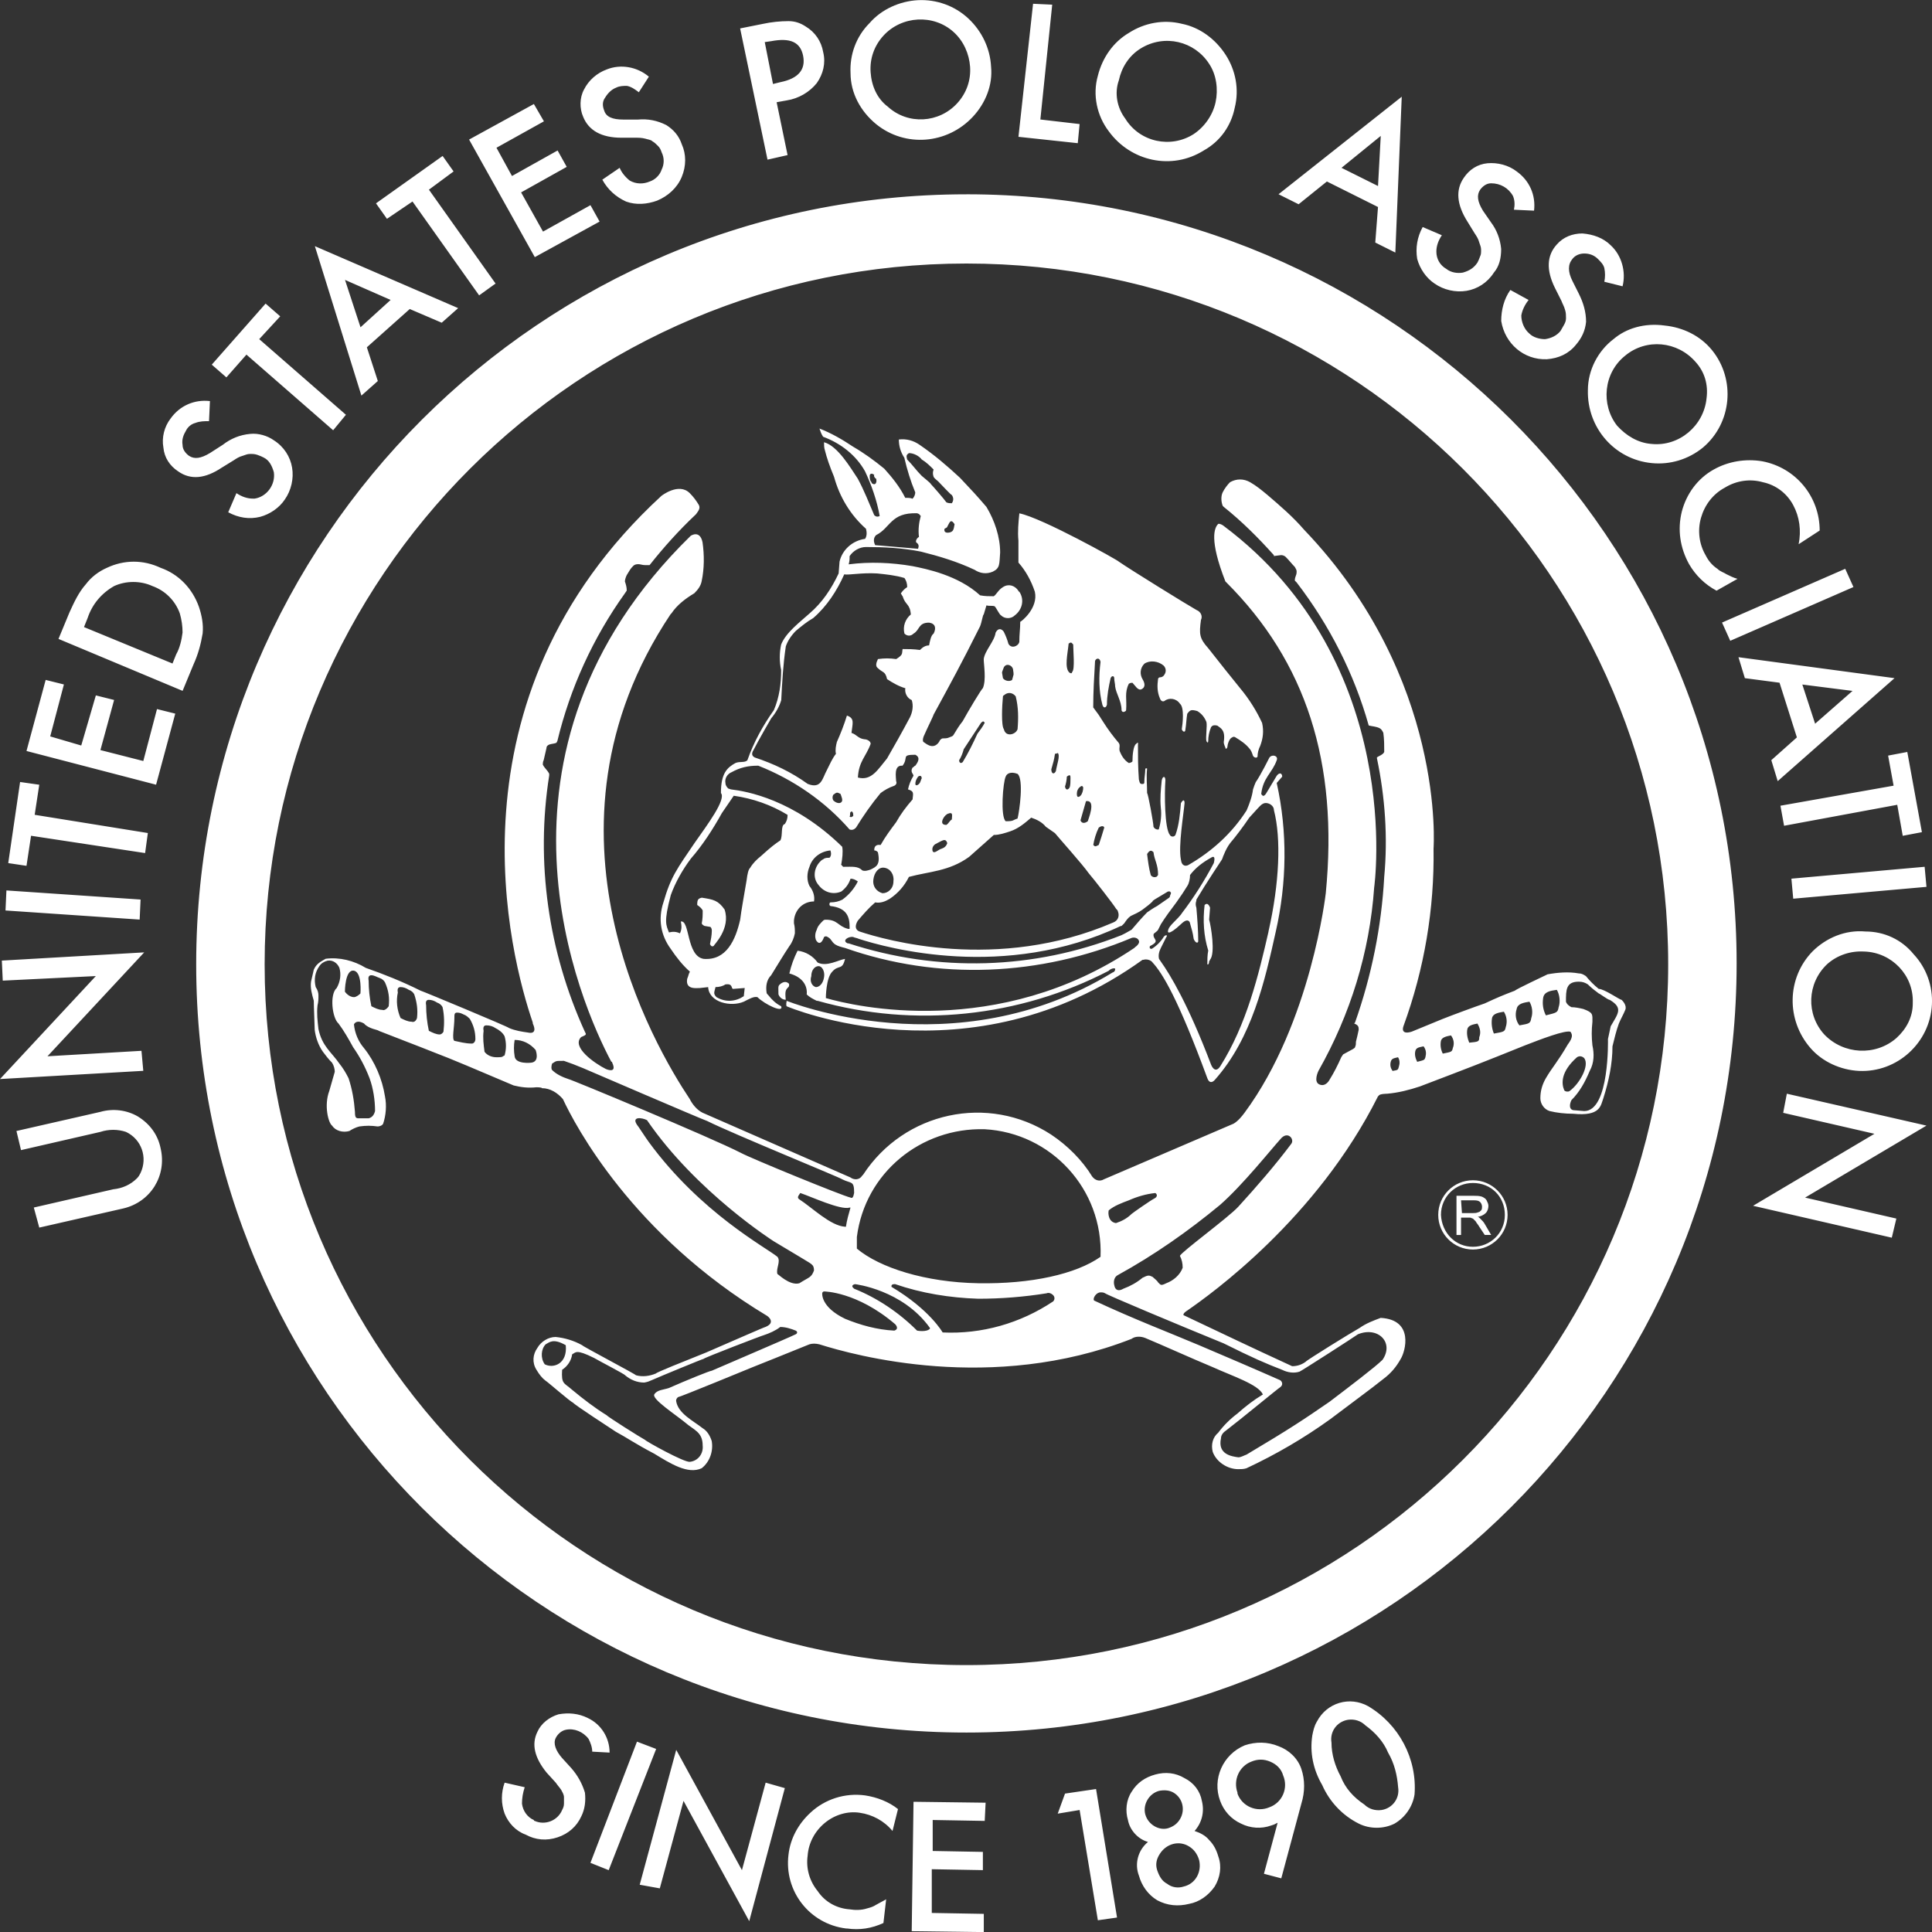 <svg fill="none" viewBox="0 0 80 80" xmlns="http://www.w3.org/2000/svg" xmlns:xlink="http://www.w3.org/1999/xlink"><rect x="0" y="0" width="80" height="80" fill="#333333" stroke="none"/><clipPath id="a"><path d="m0 0h80v80h-80z"/></clipPath><g clip-path="url(#a)"><path d="m49.88 37.474c-.076.641-.038 1.283.151 1.887-.038.189-.038.377-.038.566.038.038.075-.038.075-.113 0-.038.038-.038.038-.075.227-.264.038-1.396-.038-1.66l.038-.49s-.076-.264-.227-.113zm-20.783.226c0 .189 0 .34-.038.528 0 .038.038.075.113.113l.227.038c.038 0 .076.075.076.151 0 .189-.038.377-.076.566.038.075.076.113.151.075 0-.038.718-.717.454-1.509-.265-.377-.454-.415-.945-.491-.151.038-.189.075-.189.302.113.075.189.151.227.226zm3.439 3.698c-.038-.377 0-.415.113-.528.038-.038.038-.151 0-.151-.076-.075-.189-.075-.302 0-.151.113-.113.113-.113.453.038.113.151.226.302.226zm-30.91 9.434 3.476-.792c1.134-.264 1.814-1.359 1.549-2.49-.113-.566-.453-1.019-.945-1.321-.453-.264-1.02-.34-1.549-.189l-3.476.792.189.792 3.288-.755c.34-.113.718-.113 1.058 0 .642.302.907 1.056.605 1.698-.038.075-.076.151-.151.226-.265.264-.605.415-.982.453l-3.288.755zm4.232-7.32-3.892.226 4.005-4.302-5.895.34.038.83 3.854-.189-3.968 4.264 5.933-.34zm-5.63-5.811 5.555.377.038-.83-5.555-.377zm1.398-5.207-.794-.113-.491 3.358.756.113.189-1.245 4.723.717.113-.83-4.686-.755zm.265-4.34-.794 2.943 5.366 1.396.794-2.943-.756-.189-.567 2.151-1.776-.453.567-2.075-.756-.189-.605 2.075-1.285-.377.567-2.151zm6.122-.641c.189-.415.302-.83.378-1.283.038-.377-.038-.755-.151-1.094-.265-.755-.831-1.358-1.587-1.623-.718-.34-1.512-.34-2.229 0-.34.151-.642.377-.869.679-.302.34-.491.755-.68 1.17l-.453 1.094 5.139 2.151zm-4.535-1.547.151-.377c.189-.566.567-1.019 1.096-1.321.491-.226 1.096-.226 1.587 0 .529.189.945.604 1.134 1.132.076.264.113.528.113.792-.038.302-.113.641-.265.906l-.151.377zm5.215-9.358c-.642-.075-1.247.189-1.625.717-.265.34-.378.792-.302 1.208.038.415.265.755.605.981.529.377 1.134.302 1.814-.151l.491-.302c.113-.075.227-.151.378-.189.113-.038.189-.075.302-.075.113 0 .189 0 .302.038.113.038.189.075.265.113.227.113.34.34.416.604.076.528-.302 1.019-.793 1.094-.038 0-.038 0-.076 0-.227 0-.454-.075-.68-.226l-.34.792c.416.226.869.302 1.323.189.416-.113.793-.377 1.02-.717.265-.377.378-.868.302-1.321-.075-.453-.34-.868-.756-1.132-.265-.189-.642-.302-.983-.264-.416.038-.794.189-1.134.453l-.529.34c-.378.226-.642.264-.869.113-.151-.113-.265-.264-.265-.453-.038-.226.038-.415.151-.604.076-.151.227-.264.378-.302.189-.075.378-.075.567-.075zm2.91-3.509-.605-.528-2.229 2.528.605.528.831-.943 3.59 3.132.529-.641-3.59-3.132zm6.688.264.68-.604-5.933-2.566 1.927 6.188.68-.604-.454-1.396 1.776-1.585zm-3.363.189-.642-1.962 1.889.83zm3.854-6.453-.454-.641-2.759 1.962.454.641 1.058-.717 2.759 3.887.68-.49-2.759-3.887zm3.325-2.792-2.683 1.472 2.721 4.868 2.683-1.472-.378-.679-1.965 1.094-.907-1.623 1.889-1.057-.378-.679-1.889 1.057-.642-1.17 1.965-1.094zm4.761-1.132c-.491-.415-1.171-.528-1.738-.302-.416.151-.756.453-.945.83-.189.34-.189.792-.038 1.132.227.566.756.868 1.587.868h.567c.151 0 .265 0 .416.038.113.038.227.038.302.113.075.038.151.113.227.189.076.075.113.151.151.264.113.226.113.491 0 .717-.075.226-.265.415-.491.491-.265.113-.567.113-.831-.038-.189-.151-.34-.34-.416-.528l-.718.491c.227.415.567.717.983.906.416.151.869.113 1.285-.038.454-.189.831-.528 1.02-.981.189-.453.189-.943 0-1.358-.113-.34-.34-.604-.642-.792-.378-.189-.756-.264-1.171-.226h-.605c-.454 0-.718-.113-.794-.377-.076-.189-.076-.377.038-.528.113-.189.265-.34.454-.415.151-.075.302-.075.453-.075.189.038.34.151.491.264zm15.909-3.019-.605 5.509 2.456.264.076-.792-1.625-.189.491-4.755zm2.683 2.981c-.227.792-.038 1.66.454 2.302.907 1.245 2.607 1.623 3.93.792.68-.377 1.134-1.019 1.285-1.774.189-.755.038-1.547-.378-2.189s-1.058-1.132-1.814-1.283c-.756-.189-1.549-.038-2.192.377-.642.377-1.096 1.019-1.285 1.774zm.869.189c.113-.528.416-1.019.907-1.321.982-.604 2.229-.302 2.834.641.302.453.378 1.057.265 1.585-.113.528-.453 1.019-.907 1.321-.945.604-2.229.34-2.834-.641-.34-.453-.454-1.057-.265-1.585zm10.618 6.717.831.415.265-6.453-5.101 4.038.831.415 1.171-.943 2.116 1.057zm-1.398-3.094 1.625-1.321-.113 2.075zm7.973 1.774c.076-.641-.189-1.245-.718-1.623-.34-.264-.794-.377-1.209-.34-.416.038-.756.264-.983.604-.34.491-.302 1.094.151 1.811l.302.491c.076.113.151.226.189.377.038.113.075.189.075.302s0 .189-.038.264c-.038.113-.076.189-.113.264-.151.226-.34.34-.605.415-.227.038-.491 0-.68-.151-.265-.151-.416-.415-.416-.717 0-.226.075-.453.227-.679l-.794-.34c-.227.415-.302.868-.227 1.321.113.415.378.792.718 1.019.378.264.869.377 1.323.302.454-.075.869-.34 1.134-.755.227-.264.302-.604.302-.981-.038-.415-.189-.792-.416-1.094l-.34-.491c-.227-.377-.265-.641-.113-.868.113-.151.265-.264.453-.264.378 0 .718.189.907.528.076.189.076.377.038.566zm3.665 3.132c.151-.604-.038-1.283-.491-1.698-.302-.302-.718-.453-1.171-.49-.416 0-.794.151-1.058.453-.416.453-.453 1.057-.076 1.811l.265.528c.038.113.113.226.151.377.038.113.038.226.038.34s-.038.189-.076.264-.113.189-.151.264c-.151.189-.378.302-.642.34-.227 0-.491-.075-.642-.226-.227-.189-.34-.491-.34-.755.038-.226.151-.453.302-.641l-.756-.415c-.265.377-.378.83-.378 1.283.151.943.945 1.623 1.889 1.585.491-.038.907-.226 1.209-.604.227-.264.378-.566.416-.943 0-.415-.113-.792-.302-1.17l-.265-.528c-.189-.377-.189-.679 0-.906.113-.151.302-.227.491-.227.227 0 .416.075.567.227.113.113.227.226.265.377.038.189.038.377 0 .566zm-.378 2.189c-.642.49-1.058 1.283-1.058 2.113-.038 1.547 1.096 2.868 2.645 3.019.756.075 1.512-.151 2.116-.641 1.209-1.019 1.36-2.83.378-4.037-.491-.604-1.209-.943-1.965-1.019-.831-.113-1.587.113-2.116.566zm.491.679c.869-.717 2.154-.604 2.91.264.378.415.529.943.454 1.509-.113 1.132-1.134 2-2.267 1.887-.567-.038-1.058-.34-1.436-.755-.68-.868-.567-2.189.34-2.905zm8.049 7.245c0-1.396-.983-2.604-2.381-2.868-.68-.113-1.398 0-2.003.34-.68.377-1.134 1.019-1.323 1.736-.189.755-.075 1.509.302 2.189.265.453.642.83 1.134 1.094l.869-.491c-.151-.038-.302-.113-.454-.189-.113-.075-.265-.113-.378-.226-.227-.151-.378-.34-.491-.566-.265-.453-.34-1.019-.189-1.547.151-.528.491-.981.982-1.245.491-.302 1.058-.377 1.587-.226.529.113.983.453 1.247.943.265.49.34 1.056.227 1.623zm1.058 1.585-5.101 2.226.34.755 5.101-2.226zm-3.061 7.924.265.868 4.837-4.264-6.462-.868.265.868 1.436.189.718 2.264zm1.285-3.132 2.078.264-1.549 1.358zm4.157 6.264.794-.151-.605-3.321-.794.151.227 1.245-4.686.83.151.83 4.686-.868zm-46.214-30.451c.491-.075.945-.34 1.247-.717.265-.377.378-.83.265-1.283-.076-.453-.34-.83-.718-1.057-.227-.151-.454-.226-.718-.226-.34 0-.718.038-1.058.113l-.945.189 1.134 5.434.831-.189-.453-2.189zm-.907-2.415.265-.038c.793-.151 1.209.038 1.323.604.113.566-.189.943-.945 1.094l-.302.075zm3.552 1.283c0 .83.416 1.585 1.058 2.113 1.209.981 2.947.83 4.005-.302.529-.566.831-1.321.756-2.075-.038-.755-.378-1.472-.945-2-.567-.528-1.323-.792-2.078-.755-.756.038-1.512.377-2.003.943-.567.566-.831 1.321-.793 2.075zm.831-.038c-.038-.566.151-1.094.529-1.509.756-.83 2.078-.906 2.91-.151.416.377.642.906.68 1.434.038.566-.151 1.094-.529 1.509-.756.83-2.041.906-2.872.151-.454-.34-.68-.868-.718-1.434zm43.645 32.904-5.517.491.076.83 5.517-.49zm-2.456 2.679c-.831-.075-1.625.264-2.192.83-1.058 1.094-1.096 2.83-.076 4.0.491.566 1.247.906 2.003.943 1.587.075 2.947-1.17 3.023-2.755.038-.755-.227-1.509-.756-2.075-.491-.604-1.209-.943-2.003-.943zm-.038.83c1.134.038 2.041.981 2.003 2.113v.038c0 .566-.265 1.056-.68 1.434-.869.755-2.192.679-2.985-.151-.756-.83-.718-2.113.113-2.905.416-.377.982-.566 1.549-.528zm-3.363 6.679 3.779.868-5.026 2.981 5.744 1.321.189-.792-3.779-.868 5.026-2.981-5.782-1.321zm-12.848 2.792c.793 0 1.436.641 1.436 1.434s-.642 1.434-1.436 1.434c-.794 0-1.436-.641-1.436-1.434s.642-1.434 1.436-1.434zm0 2.755c.718 0 1.323-.566 1.323-1.321s-.567-1.321-1.323-1.321c-.718 0-1.323.566-1.323 1.321.038.755.605 1.321 1.323 1.321zm-.491-.49v-.717h.265.113c.038 0 .076.038.113.038.038.038.075.075.113.113.038.075.113.151.151.226l.227.34h.265l-.265-.453c-.038-.075-.113-.151-.189-.226-.038-.038-.076-.075-.113-.075.113 0 .265-.075.34-.151.076-.075.113-.189.113-.302 0-.075-.038-.151-.075-.226-.038-.075-.113-.113-.189-.151-.113-.038-.227-.038-.34-.038h-.718v1.623zm0-1.434h.529c.075 0 .189 0 .265.075.038.038.075.113.075.189 0 .038 0 .113-.038.151-.038.038-.075.075-.113.075-.076.038-.151.038-.227.038h-.454zm-7.633-17.282c.454 2.038.416 4.151-.038 6.151-.453 2.038-.983 4.415-2.532 6.151 0 0-.189.227-.302-.075-1.209-3.283-1.852-4.34-2.267-4.792-.076-.113-.265-.151-.378-.113h-.038c-7.18 5.17-14.737 1.925-14.737 1.925s-.038-.038 0-.226c0 0 6.953 2.83 13.49-1.17.113-.038.113-.113.113-.151 0-.038-.113-.038-.227.038l-.038.038c-3.703 1.925-8.049 2.377-12.054 1.245h-.038c-.151-.075-.302-.151-.416-.264.038-.34-.151-.717-.718-.868.076-.34.189-.641.34-.943.34.038.642.226.831.49.378.189.869-.113 1.134-.151-.113.49-.265.226-.529.528-.265.264-.265 1.094-.265 1.094 1.171.34 7.104 1.736 12.772-2.075l.038-.038c.113-.075.189-.189.151-.264-.038-.113-.189-.151-.302-.113-3.779 1.585-8.011 1.774-11.865.415-.151-.038-.302-.075-.416-.151-.151-.113-.151-.227-.302-.302-.038-.038-.113-.038-.151 0-.151.415-.302.189-.34.113-.038-.113-.038-.264.038-.415.038-.151.151-.264.265-.377.038-.038.075-.038.113-.038.491 0 .491.264.907.377.076 0 .076.038.076-.075 0-.415-.113-.792-.793-.868-.076-.038-.038-.151 0-.151.189 0 .34-.038.491-.113.265-.189.491-.453.642-.755-.113-.075-.189-.113-.302-.113-.076.226-.189.377-.378.528-.34.151-.718.038-.945-.264-.265-.302-.189-.755.113-1.019.038-.038.076-.038.113-.075.076-.038.151-.038.227-.038.075-.075.075-.189.038-.302-.416.038-.756.302-.869.679-.113.264-.113.566 0 .792.151.189.227.415.189.641-.454 0-.794.34-.831.792v.113c.038.151.038.264.038.415-.038.189-.113.377-.227.528-.227.34-.453.717-.756 1.208-.189.189-.227.453-.189.717 0 .038.038.075.076.113.151.189.302.34.529.453.113.302-.68-.075-.983-.377-.151-.038-.34.075-.567.189-.529.226-1.436.038-1.474-.604l-.34.038c-.151 0-.605.075-.529-.377.076-.189.038-.151.113-.302-.302-.264-.567-.604-.794-.943-.416-.566-.529-1.245-.302-1.924.302-1.057.567-1.396 1.285-2.453.529-.755 1.323-1.811 1.096-2.075 0-.83.265-1.057.605-1.245.189-.075.378 0 .491-.113.265-.755.642-1.434 1.096-2.075.227-.528.302-1.094.302-1.66-.076-.34-.076-.717 0-1.057.189-.49.794-.943 1.171-1.283.529-.453.907-1.019 1.209-1.66l.038-.49c.113-.49.529-.868 1.058-.943.076-.113.076-.264.038-.415-.642-.566-1.096-1.321-1.323-2.151-.189-.453-.302-.792-.378-1.094-.038-.113-.038-.226-.038-.34.567.151 1.096 1.057 1.398 1.509.265.49.453.981.68 1.509.075.075.151.075.227.038-.113-.641-.34-1.283-.605-1.849-.378-.679-1.02-1.17-1.738-1.434-.076-.113-.113-.226-.151-.34.491.189.945.453 1.398.755.454.264.869.566 1.285.906.34.377.642.755.869 1.208.113 0 .227 0 .302.038.076-.075.113-.189.113-.264-.189-.453-.34-.943-.453-1.434-.151-.226-.227-.49-.227-.755.302-.038.605.038.869.226.605.415 1.134.868 1.663 1.359.567.604.642.679 1.096 1.207.34.566.567 1.245.567 1.887-.038.49 0 .641-.302.792-.265.113-.529.075-.756-.075-.718-.34-1.474-.566-2.229-.755-.756-.151-1.512-.189-2.267-.189-.265 0-.529.151-.68.377 0 .151 0 .189-.038.34.869-.113 1.776-.075 2.645.075.567.113 1.889.377 2.796 1.208.189.038.378.038.567.038.113-.075.189-.264.378-.377.227-.151.491-.075.642.151 0 0 0 .038.038.038.227.34.113.755-.189.981-.151.151-.416.151-.567 0-.075-.038-.189-.302-.265-.377-.113-.038-.227 0-.34-.038-.038.113-.075.264-.113.377-.038 0-.076.302-.151.49-.793 1.585-1.209 2.34-1.927 3.66 0 .038-.265.566-.378.83-.076.151-.076.264-.038.302.038 0 .378.377.642 0l.038-.075c.038-.038.075-.075.113-.075.076 0 .189 0 .265-.038.075-.038.151-.038.189-.113.113-.189.227-.377.378-.566.227-.415.793-1.359.831-1.359.151-.34.038-.981.038-1.207.038-.34.453-.755.491-1.094.113-.226.265-.151.34-.038.076.151.151.34.189.491.113.226.416.113.454-.075 0-.34.038-.528.038-.83.038 0 .756-.566.605-1.245-.151-.453-.378-.868-.68-1.208v-.906c-.038-.377 0-.755.038-1.132.945.189 4.119 1.962 4.119 2.0.491.34 2.872 1.811 3.212 2.0.189.075.265.264.189.415-.075.566-.075.755.302 1.17.567.717.831 1.057 1.323 1.66.378.453.68.943.907 1.434.076.34.038.641-.076.943-.075.151-.113.302-.113.453-.038.075-.151.038-.189-.038-.038-.113-.075-.226-.151-.302-.151-.189-.378-.34-.567-.453-.038-.038-.113-.038-.151 0-.113.038-.189.302-.189.377 0 .075-.076.113-.076.075s-.076-.151-.076-.264c.076-.491-.113-.566-.265-.679-.151-.038-.227 0-.265.075-.076.189-.113.377-.113.566 0 .075-.038.075-.075 0-.038-.151.038-.641 0-.792-.076-.189-.189-.34-.378-.453-.265-.075-.302-.038-.416.113-.038.226-.038.415-.075.641 0 .151-.113.113-.151 0 .038-.226.113-.906-.076-1.057-.151-.226-.453-.264-.642-.113-.075.038-.151 0-.189-.113-.113-.264-.113-.528-.076-.792 0-.038.038-.075.076-.075.076 0 .151-.038.189-.113.076-.113.076-.264-.038-.377-.227-.189-.567-.226-.793-.075-.189.189-.189.453-.076.641.113.189.113.34-.038.415-.151.075-.265-.151-.378-.264-.076 0-.076 0-.151.038-.189.377-.076.641-.113 1.094 0 .038-.076.075-.113.075s-.076-.038-.076-.075c0-.377-.227-.679-.265-.981 0-.113-.038-.226-.038-.34s-.113-.113-.151 0c-.076.34-.151.717-.151 1.094-.038.151-.151.151-.189 0-.151-.566-.151-1.17-.076-1.774-.038-.189-.189-.151-.227-.038-.038.641-.076 1.283-.076 1.925.227.302.227.302.416.604.189.302.416.604.642.868.075.113 0 .189.038.34.076.189.189.377.378.491.038 0 .151-.038.151-.075 0-.264.038-.641.151-.717.113-.113.076 0 .076.038 0 .49 0 .906.038 1.434.038.189.076.189.151.189.076 0 .076-.038.076-.113 0-.151.038-.34.038-.49 0-.075.076-.038.076-.038-.038.34 0 .679 0 1.019.038 0 .265 1.245.265 1.396.038.075.113.113.189.113 0 0 .038 0 .038-.038.076-.264.113-.566.076-.868-.038-.377 0-.755.038-1.132.038-.189.151-.189.151 0-.038.528-.038 2.0.189 2.264.038.075.151.075.189.038 0 0 0 0 .038-.038.151-.415.189-.868.227-1.321.113-.189.151-.113.151 0-.038.453-.265 1.774-.151 2.34.038.302.227.264.302.226.983-.566 1.814-1.321 2.418-2.264.113-.264.227-.566.265-.868.038-.113.076-.226.113-.302.189-.264.567-1.019.567-1.019.113-.151.378-.075.302.113-.189.528-.567.717-.642 1.396.038.038.076.151.189 0 .189-.302.265-.453.453-.755.113-.151.227-.113.227.038zm-13.339-10.716c-.076-.113-.151-.189-.227-.038-.113.189-.038.151-.189.226-.038.151.076.189.227.151.113-.038.151-.075.189-.34zm-1.965-2.679c.227.226.378.453.605.679.038.038.378.302.378.34.076.075.567.641.642.755.076.038.151.038.227.038.076-.113.076-.226 0-.34-.038 0-.416-.415-.567-.566-.038-.038-.151-.113-.189-.189-.038-.113-.038-.189 0-.302-.151-.151-.302-.302-.491-.415-.113-.151-.34-.264-.529-.264-.113.075-.113.113-.076.264zm-1.398 1.019c.113.038.151-.113.113-.226-.038 0-.113-.113-.075-.151-.076-.075-.189-.075-.189.038 0 .075 0 .189.076.264 0 .038 0 .038.076.075zm.113 2.113c-.113.113-.113.264-.038.415l1.776.151c.038-.113.038-.189-.076-.264-.038-.075.038-.189.113-.226-.038-.302 0-.604.075-.868-.075-.075-.038-.075-.151-.113-1.096-.038-1.096.604-1.7.906zm-2.494 18.716c.151 0 .302-.151.34-.415.038-.226-.075-.453-.227-.453-.151 0-.302.151-.302.415-.076.226.038.415.189.453zm13.981-5.585c-.076-.075-.151-.113-.265.075.038.302.075.604.151.868.038.075.151.113.227.075.038 0 .038-.038.076-.075 0-.453-.151-.604-.189-.943zm-2.267-1.019c-.113.226-.189.49-.227.717.076.075.076.075.227 0 .076-.226.151-.453.227-.717 0-.038-.076-.113-.227 0zm-.529-1.094c-.076.264-.151.528-.227.792.038.113.151.151.302.038 0-.038.378-.906-.076-.83zm-.227-.604c-.113.075-.151.189-.151.302 0 .226.151.075.151.075.075-.075.113-.226.113-.34-.038-.113-.113-.038-.113-.038zm-.491-5.924c-.038.415-.189 1.019.038 1.208.038 0 .076.075.113-.038.113-.113.038-.868.038-1.132-.076-.075-.076-.113-.189-.038zm-.075 5.509c0 .113-.038.302-.076.415.038.189.151.113.189.038.038-.075.038-.264.038-.377s0-.189-.151-.075zm-.491-.943c-.038.264-.076.377-.151.641 0 .189.113.226.189.075.038-.264.189-.641.076-.755.038 0-.076.038-.113.038zm-1.549-1.019c.038-.453.038-.906-.076-1.358-.113-.151-.302-.189-.453-.075-.038.038-.076.038-.076.075-.038.377-.076 1.207.038 1.358.076.34.491.226.567 0zm0 3.698c.076-.302.265-1.623 0-1.849-.302-.113-.453 0-.491.113-.113.226-.227 1.66 0 1.849.34 0 .265-.038.491-.113zm-.567-6.264c-.113.302-.076.151-.038.453.076.113.265.151.378.075.076-.302.076-.151.038-.453-.038-.151-.265-.264-.378-.075zm-1.663 3.396c-.038.151-.113.34-.189.453 0 .113.076.151.151.075.227-.377.416-.755.605-1.17.113-.151.227-.302.302-.453-.038-.075-.076-.075-.151 0zm-.869 2.906c-.075.189.038.226.151.226.113-.075.113-.151.227-.226 0-.151.076-.34-.189-.226-.113.075-.151.151-.189.226zm-.302 1.019c-.113.075-.151.189-.113.302.075.113.227-.075.378-.113.113-.038.189-.113.227-.226-.076-.226-.189-.113-.491.038zm-.567-2.717c0-.075-.038-.151-.151-.075-.076.113-.113.189-.113.302 0 .075.076.075.151 0 .075-.075.075-.189.113-.226zm-6.991-1.132c-.076.151 0 .226.076.264.793.264 1.512.604 2.192 1.094.567.226.605-.226.793-.566.113-.226.227-.49.378-.679-.038-.151 0-.34.038-.49.151-.34.302-.717.416-1.094.34.113.227.34.189.717.227.075.265.226.529.264.113 0 .265.075.265.189-.189.528-.491.717-.529 1.396.567.151.831-.34 1.209-.792.302-.528.605-1.057.945-1.698.113-.226.151-.49.076-.717-.189-.075-.302-.302-.265-.491-.265-.075-.529-.226-.756-.377-.076-.34-.189-.264-.378-.453-.113-.075-.076-.226 0-.377.265-.038.491-.038.756 0 .302-.189.227-.226.265-.415.227 0 .453 0 .718.038.113-.113.227-.189.378-.189.038-.189.076-.415.189-.49.113-.226.075-.415-.189-.453-.453 0-.378.302-.642.453-.113.113-.265.113-.378 0-.076-.302.038-.604.265-.792-.038-.453-.227-.377-.34-.755-.038-.038-.038-.075-.076-.113.076-.113.151-.189.265-.264 0-.151-.038-.264-.113-.377-.378-.113-.756-.151-1.134-.189-.642-.038-1.171.075-1.36.038-.302.679-.718 1.321-1.285 1.811-.265.151-.491.34-.718.528-.189.189-.34.415-.416.641-.113.755-.151 1.472-.189 2.226-.076.264-.227.528-.416.755 0 0-.529.906-.756 1.358zm4.157 2.679c0-.151-.038-.151-.038-.151 0-.038-.038-.038-.076 0s0 .113-.038.189c.076.038.113 0 .151-.038zm-.491-.566c.076-.075 0-.226-.038-.34-.151-.075-.151-.075-.302.038-.038.075-.038.151 0 .227.113.113.265.151.34.075zm-4.043 8.037.038-.34-.491.038c-.076-.038 0-.226-.302-.189-.113.075-.265.113-.416.113-.038.189-.113.264.038.415.378.226.793.189 1.134-.038zm1.7-7.132c.076-.113.113-.226.113-.377-.68-.415-1.436-.679-2.229-.792l-.491.717c-.378.679-.793 1.321-1.285 1.887-.34.453-.642.981-.831 1.509-.302 1.132-.189 1.245-.076 1.547.151-.038.302-.038.454.038.076-.151.076-.302.038-.49.378-.075.227 1.434.945 1.547.945.075 1.323-.792 1.512-1.623.038-.34.189-1.17.265-1.623.038-.302.076-.453.151-.528.113-.189.265-.34.454-.491.416-.377.567-.49.793-.641.113-.189 0-.641.189-.679zm2.418 1.774c.378 0 .605-.038.793.151.113.038.227 0 .34-.038.227-.113.416-.189.302-.717-.038-.038-.076-.075-.151-.075 0-.075 0-.264.265-.226.189-.34.416-.641.642-.943.189-.34.416-.641.68-.943.038-.302.038-.34-.189-.415.038-.189.113-.377.227-.566 0-.075-.151-.151-.038-.34.038 0 .076-.075.113-.075.113-.151.227-.34 0-.453-.605 0-.265.113-.529.453-.378-.038-.265.49-.265.641.038.075 0 .151-.076.189-.227.075-.416.189-.567.302-.378.453-.718.943-1.02 1.434-.076.075-.151.113-.265.075-1.02-1.17-2.343-2.075-3.779-2.641h-.038c-.378 0-.718.075-1.058.264-.189.075-.302.264-.265.453 0 .075.038.151.113.226l.113.038c.642.075 2.607.415 4.61 2.377.038.226 0 .49-.038.717-.038 0 .038.075.076.113zm2.078.604c.038-.264-.113-.528-.378-.566-.227-.038-.416.189-.453.49-.038.264.113.491.378.566.227 0 .453-.189.453-.49zm-1.474 1.623c-.227.377.076.453.076.453 1.02.34 5.706 1.698 10.505-.377.189-.075.265-.264.189-.453 0-.038-.038-.075-.076-.113-.113-.189-.907-1.208-1.134-1.472-.265-.377-1.247-1.472-1.398-1.66-.113-.075-.265-.189-.378-.264-.151-.189-.378-.302-.605-.377-.265.226-.529.453-.869.566-.227.075-.453.151-.68.151-.34.302-.642.566-1.02.906-.831.604-1.663.604-2.494.83-.189.377-.454.679-.793.906-.189.113-.378.189-.605.151-.265.226-.491.49-.718.755zm11.336.377c.189-.226.453-.528.642-.717 0 0 .265-.189.416-.264l.491-.34c.038-.038.038-.038.038-.075.038-.113.075-.113 0-.189-.038 0-.038 0-.076 0l-.567.34c-.038.038-.076.038-.076.075-.113.113-.265.227-.416.34-.151.113-.34.189-.491.264-.113.075-.189.189-.265.302l-.076.075c-.038.038-.038.038-.076.038-4.799 2.264-9.674.906-10.845.528-.076-.038-.151-.038-.227-.075-.189-.038-.491.151-.227.264h.038c3.703 1.208 7.671 1.094 11.299-.34l.151-.075zm5.668.075c.454-2.0.529-3.849.227-5.019 0-.189-.189-.302-.34-.302-.076 0-.151.038-.227.113-.151.151-.378.415-.453.49-.227.34-.567.792-.794 1.057-.113.151-.189.302-.265.49-.038.075-.038.113-.075.189 0 0-.68 1.019-1.058 1.66v.038c-.038.113-.038.189 0 .302.038.453.076.943.076 1.396-.038.113-.151-0-.189-.113-.038-.264-.075-.377-.151-.641 0-.038-.076-.264-.378.038-.529.49-.605.377-.491.151.075-.113.151-.189.227-.264.038-.038.265-.264.302-.34.491-.641.945-1.358 1.323-2.075 0 0 .113-.377-.113-.226-.34.189-.642.415-.869.717 0 .151-.038.34-.113.453-.113.189-.265.415-.453.679-.227.302-.454.604-.642.906-.038.075-.076.151-.113.226s-.189.151-.189.189c-.038.226.302.264-.151.49-.038.113.038.113.076.113.189-.113.378-.302.491-.49.076-.113.189-.075.113 0-.076.151-.151.302-.227.453s-.113.302-.076.453l.076.113c.378.528 1.134 1.774 2.078 4.264 0 0 .151.415.378.075 1.096-1.736 1.587-3.773 2.003-5.585zm-12.508-30.527c17.609 0 31.893 14.263 31.893 31.848 0 17.584-14.284 31.848-31.893 31.848-17.609 0-31.893-14.226-31.893-31.81 0-17.622 14.284-31.885 31.893-31.885zm0 60.903c16.06 0 29.059-12.981 29.059-29.018s-12.999-29.018-29.059-29.018c-16.06 0-29.059 12.981-29.059 29.018s12.999 29.018 29.059 29.018zm27.131-27.546c.038.038.227.226.151.415s-.189.377-.265.566c-.113.302-.189.641-.265.943 0 .717-.151 1.434-.378 2.151-.113.302-.113.755-1.247.641-.34 0-.68-.038-.983-.113-.227-.075-.378-.302-.378-.528 0-.302.076-.566.227-.83.265-.453.491-.679.907-1.396.227-.302.189-.415.113-.528-.227-.075-1.209.302-1.889.566-1.776.717-2.267.906-4.346 1.698-.454.151-.907.264-1.36.302 0 0-.302 0-.34.075l-.038.038c-2.532 5.056-6.915 8.188-7.898 8.867 0 0-.189.113-.151.189 2.078.981 2.532 1.208 4.497 2.113.227 0 .416-.075.567-.189 0-.038 1.889-1.208 2.229-1.396.265-.189.567-.302.869-.415 1.398.075 1.02 1.396.831 1.698-.189.34-.416.604-.718.83-.567.453-1.247.943-2.192 1.66-1.096.792-2.267 1.472-3.477 2.038-.113.038-.227.038-.34.038-.453 0-.907-.302-1.058-.717-.076-.302 0-.604.227-.792.227-.302.491-.566.793-.792.34-.302.68-.566 1.058-.792-.189-.415-1.247-.755-2.078-1.132-.907-.377-2.154-.943-2.796-1.208-.189-.075-.416-.075-.567.038-5.782 2.264-11.488.679-12.923.226-.151-.038-.302-.038-.416 0-.642.264-2.343.943-2.343.943s-3.023 1.245-3.099 1.245c-.038.038-.076.075-.076.151.076.528.718.83 1.096 1.132.189.113.302.302.378.528.075.415-.076.868-.416 1.132-.567.264-1.285-.189-1.965-.604-.793-.415-1.096-.641-1.587-.906-.227-.151-1.738-1.132-1.776-1.208-.113-.038-1.058-.868-1.134-.906-.151-.113-.265-.264-.378-.453-.189-.302-.151-.641.038-.906.151-.264.454-.453.756-.453.378.038.756.151 1.096.34 0 .038 2.229 1.208 2.229 1.245.265.075.567.038.831-.075 0-.038 1.134-.49 2.078-.868 1.134-.491 2.418-1.057 2.456-1.057.454-.189.076-.453.076-.453-5.593-3.358-7.973-7.924-8.464-8.981-.227-.264-.529-.453-.869-.453 0-.038-.227-.038-.227-.038-.34.038-.642 0-.945-.075-1.323-.566-2.759-1.17-3.174-1.321-.945-.377-1.852-.717-2.418-.943 0-.038-.416-.075-.605-.302-.265-.151-.378-.038-.416.038.038.377.189.717.416.981.453.566.756 1.283.869 2 .076.377.038.792-.076 1.132-.038.075-.151.113-.227.113-.265-.038-.491-.038-.756 0-.151.038-.302.113-.416.189-.265.075-.567 0-.718-.226-.151-.113-.34-.83-.113-1.434.076-.264.151-.528.227-.792 0-.113-.038-.264-.113-.377-.151-.151-.265-.302-.378-.453-.189-.264-.302-.604-.34-.906 0-.189-.038-.943-.038-1.208-.076-.264-.151-.528-.113-.792.038-.151.076-.34.113-.491.113-.264.302-.34.491-.453.567-.075 1.171.075 1.663.377.756.264 1.512.566 2.267.943.038 0 3.665 1.509 3.665 1.547.265.113.529.151.793.189 0 0 .416.113.189-.377v-.038c-.907-2.641-3.817-13.396 5.328-21.81 0 0 .718-.566 1.171-.113.151.151.265.302.378.491.076.151-.038.264-.113.377l-.038.038c-.68.641-1.323 1.358-1.889 2.075h-.189c-.113 0-.189-.038-.265-.038-.076 0-.151 0-.227.075-.113.113-.151.189-.265.377-.038.075-.076.189-.076.264.038.113.076.227.076.377l-.076.113c-1.323 1.849-2.267 3.924-2.796 6.113l-.038.075c-.076.038-.189.038-.302.075-.076.038-.113.075-.113.151-.038.151-.076.34-.113.49-.038.075-.038.151-.038.189.075.151.189.226.265.377v.075c-.567 3.585-.038 7.283 1.474 10.603l.038.075c.038.075-.113.113-.189.151-.416.415.567 1.094 1.02 1.321 0 0 .491.226.265-.264 0 0 0-.038-.038-.038-1.247-2.34-5.895-12.792 3.288-21.773 0 0 .378-.264.491.264.076.528.076 1.094-.038 1.623-.038.189-.151.34-.302.491-.378.226-.718.49-.945.83l-.038.038c-5.97 8.943-.642 17.924.794 20.075.113.226.302.453.529.566l6.122 2.679c.151.113.378.113.491-.075l.038-.038c1.7-2.604 5.177-3.358 7.784-1.66.68.453 1.285 1.057 1.7 1.736.113.151.302.226.491.113l5.366-2.302c.189-.113.34-.302.453-.453 2.759-3.736 3.363-9.094 3.363-9.094.529-5.434-.831-9.584-4.119-12.867l-.038-.038c-.68-1.736-.453-2.226-.302-2.377.038-.038.189.038.227.075 7.558 5.66 6.235 14.98 6.235 14.98-.189 2.679-.983 5.245-2.305 7.585 0 0-.227.453.038.566s.416-.189.416-.189c.189-.302.34-.604.491-.943l.076-.113.416-.226c.038-.038.076-.038.076-.075.038-.075.038-.151.038-.226.038-.151.076-.302.113-.49 0-.113 0-.189-.189-.264l.038-.038c.68-1.924 1.096-3.962 1.209-6.037.151-1.623.038-3.283-.302-4.905v-.038c.038-.038.265-.113.302-.226 0-.264 0-.528-.038-.792-.038-.075-.076-.151-.151-.189-.151-.075-.302-.075-.453-.113-.605-2.151-1.625-4.151-2.985-5.924l-.075-.075c0-.189.075-.189.075-.377 0-.075-.038-.113-.075-.189-.113-.113-.227-.264-.378-.415-.038-.038-.113-.075-.189-.075l-.302.038v-.038c-.642-.717-1.323-1.396-2.078-2l-.038-.038c-.075-.189-.075-.415 0-.566.076-.151.189-.302.302-.415.265-.151.567-.151.831 0 .265.151.491.34.718.528.529.453 1.058.906 1.512 1.434 5.895 6.151 5.366 13.207 5.366 13.207.038 2.49-.378 4.981-1.247 7.358 0 0-.151.377.34.226.189-.075 1.096-.453 1.285-.528.378-.151 1.398-.528 1.738-.641.567-.264.756-.34 1.247-.528.076-.075 1.209-.604 1.36-.679.416-.075.869-.113 1.285-.038.113 0 .189.038.302.113.151.189.34.377.529.528.227 0 .869.453.945.453zm-52.525 1.962c-.189-.34-.378-.679-.605-.981-.265-.226-.378-1.208-.076-1.472.151-.264.189-.566.113-.83-.076-.189-.265-.34-.491-.302-.151.038-.265.113-.34.226-.189.264-.227.566-.151.868.076.113.113.226.113.34 0 .151 0 .264-.038.415-.038.34 0 .641.038.981.151.717.529.943.869 1.434.151.189.265.377.378.604.151.453.227.906.265 1.396 0 .226.038.264.151.264h.416c.151-.038.227-.151.265-.302 0-.453-.076-.943-.227-1.358-.189-.491-.416-.906-.68-1.283zm.302-2.226s.076-.868-.265-.943c-.378-.075-.378.868-.378.868s.151.226.378.226c.076 0 .189-.075.265-.151zm1.171.528c.038-.34 0-.641-.151-.981-.038-.075-.113-.151-.227-.189-.113-.038-.227-.113-.34-.113-.076 0-.151.038-.113.226 0 .34.038.717.113 1.057.151.075.302.151.453.151.076.038.189-.038.265-.151zm1.171.49c.038-.34 0-.641-.113-.981-.038-.075-.113-.151-.227-.189-.113-.075-.227-.113-.34-.113-.076 0-.151.038-.113.226-.076.34-.038.717.113 1.056.151.075.302.151.453.151.113.038.189-.038.227-.151zm1.096.566c.038-.34.038-.679-.038-1.019-.038-.075-.113-.151-.227-.189-.113-.075-.227-.113-.34-.113-.076 0-.151.038-.113.226 0 .34.038.717.113 1.057.151.075.302.151.453.151.038 0 .113-.038.151-.113zm1.171.491c.076 0 .151-.075.151-.189 0-.302-.076-.566-.227-.83-.075-.075-.151-.151-.265-.189-.076-.038-.151-.075-.265-.075s-.113.075-.113.226c0 .377-.113.868 0 .943.189.038.454.113.718.113zm1.36.49c.075-.264.075-.528 0-.792-.076-.151-.227-.264-.378-.34-.113-.075-.227-.113-.378-.113-.076 0-.151.038-.113.226-.038.302 0 .566.038.868.113.151.302.226.491.226.113 0 .265 0 .265-.038m1.171.264c.378-.038.189-.528.189-.528-.227-.264-.529-.415-.869-.415-.038.226-.038.453 0 .679.038.34.68.264.68.264zm23.92 6.113c-.038.151 0 .491.302.528.227-.075.453-.189.642-.377.038-.038.793-.566.945-.641.151-.075.113-.189.038-.226-.378.038-.756.151-1.096.302-.302.113-.605.226-.831.415zm-10.429 1.094v.491c.945.792 2.834 1.396 5.026 1.434 2.192.038 4.043-.377 5.064-1.094.113-2.792-2.041-5.132-4.799-5.283-2.645-.075-4.95 1.811-5.29 4.453zm-12.621-6.905c.189.189.454.302.68.377.076 0 5.895 2.415 7.142 3.057.416.226 4.194 1.774 4.535 1.849.076.038.113 0 .151-.189 0-.528-.113-.377-.491-.566 0-.038-4.535-1.887-5.593-2.415-.227-.075-5.139-2.189-5.139-2.189-.265-.113-.567-.226-.793-.302-.378 0-.302 0-.491.113-.038.113-.038.226 0 .264zm-.302 12.188c.378.189.945-.038.869-.792-.529-.302-.68-.113-.831-.038-.189.189-.227.566-.038.83zm10.392-1.245c.076-.038.076-.113 0-.151-.189-.075-.416-.151-.642-.151-.189.151-.453.264-.68.34-.038 0-2.494.943-2.494.981-.038 0-1.776.717-2.116.868-.189.075-.151.075-.34.113-.302 0-.567-.113-.794-.302 0-.038-1.096-.604-1.285-.717-.756-.377-.756-.226-.907-.151-.038.264-.189.491-.416.641-.038.604.076.528.416.83.453.377.945.755 1.436 1.056 0 .038 1.436.943 1.587 1.019 0 .038 1.625.943 1.852.906.34-.038.567-.34.529-.679 0-.566-.378-.641-.718-.943-.416-.34-1.398-.981-1.285-1.17.113-.189.378-.189.605-.264.68-.302 1.7-.717 1.776-.717.075-.038 3.174-1.358 3.476-1.509zm.151-2.113c.416-.264.491-.226.605-.528 0-.264-.113-.264-.529-.528-.378-.226-.756-.453-1.134-.679 0 0-3.212-2.038-5.253-5.019-.227-.113-.642-.151-.416.189.038.038.378.566.491.717 2.154 2.943 4.875 4.377 5.328 4.755.151.189-.076.49 0 .717 0-.038.491.491.907.377zm0-3.472c.529.34 1.285 1.094 1.889 1.132h.038c.038-.264.113-.528.189-.792h-.038c-.378.113-1.587-.453-2.041-.604-.076.113-.151.189-.038.264zm3.93 5.434c.227-.075.038-.264.038-.264-1.587-1.358-2.947-1.358-2.947-1.358-.038 0-.075.038-.075.075 0 0-.076.566.945 1.057.642.264 1.323.453 2.041.49zm.945 0s.378.075.529-.075v-.038c-1.134-1.585-3.099-1.811-3.099-1.811s-.227.038-.038.189c.945.377 1.852.981 2.607 1.736zm5.63-1.207c.076-.075.076-.189 0-.264-.075-.075-.189-.113-.265-.075-.945.151-1.889.226-2.834.226-1.171-.038-2.343-.226-3.439-.604h-.038c-.151 0-.113.113-.113.113 1.587.943 2.116 1.887 2.116 1.887 1.625.075 3.212-.377 4.572-1.283zm7.066 1.736c-1.852-.755-4.912-2.038-4.912-2.075-.075-.038-.113-.038-.189-.038-.189 0-.34.264-.265.34 1.7.792 3.099 1.321 4.346 1.849 1.323.566 2.041.868 3.325 1.434.113.038.151.189.076.264l-.038.038c-.076.038-1.625 1.321-2.267 1.811-.113.075-.189.189-.189.302-.151.679.453.755.718.792.113 0 .227-.075.34-.113 1.776-1.057 2.343-1.434 3.439-2.189.793-.604 1.889-1.434 2.192-1.736.491-.717-.189-1.396-1.02-1.056-.038.038-2.381 1.547-2.418 1.547-.227.075-.491.038-.718-.075-.68-.264-1.209-.49-2.418-1.094zm2.796-8.264c.151-.189-.151-.566-.453-.189-.378.415-1.549 1.887-2.494 2.717-1.323 1.094-2.721 2.075-4.232 2.906-.151.075-.189.264-.151.415.038.226.189.264.378.151.302-.113.567-.264.793-.453.227-.113.265-.113.416-.038.076.075.189.151.227.226.113.113.113.151.34.038.302-.113.567-.34.68-.641 0-.189-.038-.34-.113-.491.038-.151 2.003-1.585 2.418-2.038.756-.83 1.512-1.698 2.192-2.604zm4.459-3.207c.038-.113.038-.264-.038-.377-.151.038-.265.038-.302.189-.038.151 0 .264.075.377.227-.038.227-.038.265-.189zm1.096-.377c.038-.151.038-.302-.076-.453-.151.038-.302.038-.34.189-.038.151 0 .302.076.453.302-.075.302-.075.34-.189zm1.134-.377c.076-.189.038-.377-.075-.528-.189.038-.378.075-.416.226-.038.189 0 .377.076.528.378-.075.378-.075.416-.227zm1.096-.453c.075-.189.038-.377-.076-.566-.189.038-.378.075-.416.226-.038.189 0 .377.076.566.378-.038.416-.038.416-.226zm1.096-.415c.076-.226.038-.453-.076-.641-.227.038-.453.075-.491.264-.038.226 0 .453.076.641.416-.075.453-.075.491-.264zm1.058-.377c.075-.226.038-.49-.076-.679-.227.038-.491.075-.529.302-.076.226-.038.49.113.679.416-.075.454-.075.491-.302zm1.134-.453c.076-.226.038-.528-.076-.717-.265.038-.529.075-.567.34-.038.264 0 .49.113.717.453-.113.491-.113.529-.34zm.227 3.434c.038.075.189.075.227.038.416-.302.831-1.057.605-1.359-.075-.075-.189-.113-.302-.038-.68.604-.642 1.094-.529 1.358zm1.927-2.641c.302-.528.529-.755-.038-1.094-.076 0-.416-.264-.453-.264-.151-.113-.302-.226-.454-.377-.113-.075-.227-.113-.378-.113-.529 0-.529.34-.529.83.038.113.151.189.227.226.151 0 .34.038.491.075.416.151.378.226.378.528-.038.34-.038.641 0 .981.076.34.076.717-.113 1.057-.189.453-.416.868-.756 1.208-.075.151-.113.377.076.415l.453.038c1.058 0 .983-2.981.983-2.981.038-.189.076-.34.113-.528zm-41.453 30.074c0-.604-.34-1.17-.907-1.434-.378-.189-.793-.226-1.209-.151-.378.113-.718.377-.869.717-.265.528-.113 1.094.378 1.698l.378.415c.076.113.151.189.227.302.038.075.113.189.113.302v.264c0 .113-.038.189-.076.264-.189.453-.718.641-1.134.453 0 0-.038 0-.038-.038-.265-.113-.454-.377-.491-.679 0-.226.038-.453.113-.679l-.831-.189c-.151.415-.151.868 0 1.283.151.377.453.717.869.868.416.227.869.264 1.323.113.453-.151.793-.453.982-.868.151-.302.189-.641.151-.981-.113-.377-.302-.717-.567-1.019l-.378-.415c-.265-.302-.378-.604-.265-.83.076-.151.227-.302.416-.34.34-.075.718.075.945.377.076.151.151.34.151.528zm1.134-.453-1.927 5.019.756.302 1.965-5.019zm.945 6.075.982-3.623 2.721 4.981 1.474-5.509-.794-.226-.982 3.623-2.721-4.981-1.512 5.585zm9.863-3.283c-.378-.302-.869-.491-1.36-.566-.831-.113-1.663.151-2.267.717-.491.453-.831 1.057-.907 1.736-.189 1.509.869 2.868 2.381 3.057h.038c.529.075 1.02 0 1.512-.226l.113-.981c-.151.075-.265.151-.416.226-.113.075-.227.113-.378.151-.227.075-.491.075-.718.038-.529-.038-1.02-.302-1.323-.755-.34-.415-.491-.943-.416-1.472.038-.528.302-1.019.718-1.358.416-.34.945-.49 1.436-.415.529.075 1.02.34 1.36.755zm3.628-.264-2.985-.038-.075 5.358 2.985.038v-.755l-2.154-.038v-1.811l2.116.038v-.755l-2.078-.038v-1.283l2.154.038zm4.648 4.868.794-.113-.869-5.321-1.285.189-.302.83.907-.151zm2.078-3.245c-.416.34-.567.906-.378 1.396.113.415.378.792.756 1.019.416.226.869.264 1.323.151.416-.075.793-.34 1.058-.717.227-.377.302-.83.151-1.245-.076-.264-.189-.491-.378-.679-.151-.189-.378-.302-.605-.377.302-.34.416-.792.302-1.245-.075-.415-.34-.755-.718-.943-.378-.226-.794-.264-1.209-.151-.416.113-.756.34-.983.717-.227.34-.265.792-.151 1.17.076.415.416.792.831.906zm-.113-1.132c-.113-.415.151-.868.567-.981.189-.038.416-.038.605.075.378.226.491.717.265 1.094-.113.189-.265.302-.491.377-.378.113-.831-.151-.945-.566zm.491 2.302c-.075-.226-.038-.453.113-.679.265-.415.793-.566 1.209-.302.189.113.34.302.416.566.113.49-.151.981-.642 1.094-.227.075-.491.038-.68-.113-.227-.113-.34-.34-.416-.566zm5.971-2.755c.151-.491.151-.981 0-1.434-.151-.453-.529-.792-.945-.943-.454-.189-.945-.189-1.398-.038-.907.377-1.36 1.396-1.02 2.302.151.415.453.755.869.943.378.189.831.226 1.247.075l.113-.038.151-.075-.567 2.113.718.189zm-2.645-.453c-.189-.528.076-1.094.567-1.283.265-.113.529-.113.793 0s.454.302.529.566c.227.528-.038 1.132-.567 1.321-.529.226-1.134-.038-1.323-.566zm3.514-.302c.302.679.831 1.245 1.512 1.585.454.226 1.02.226 1.474 0 .454-.264.756-.717.831-1.208.113-1.472-.642-2.905-1.927-3.66-.756-.415-1.7-.151-2.116.641-.113.189-.151.377-.189.566-.113.717.038 1.434.416 2.075zm.756-.377c-.227-.415-.378-.906-.378-1.396-.076-.453.227-.868.68-.943.265-.038.529.038.718.226.416.302.756.679.945 1.132.265.453.378.943.416 1.434.075.453-.227.868-.68.943-.265.038-.529-.038-.718-.226-.453-.302-.793-.679-.983-1.17z" fill="#fff"/></g></svg>
